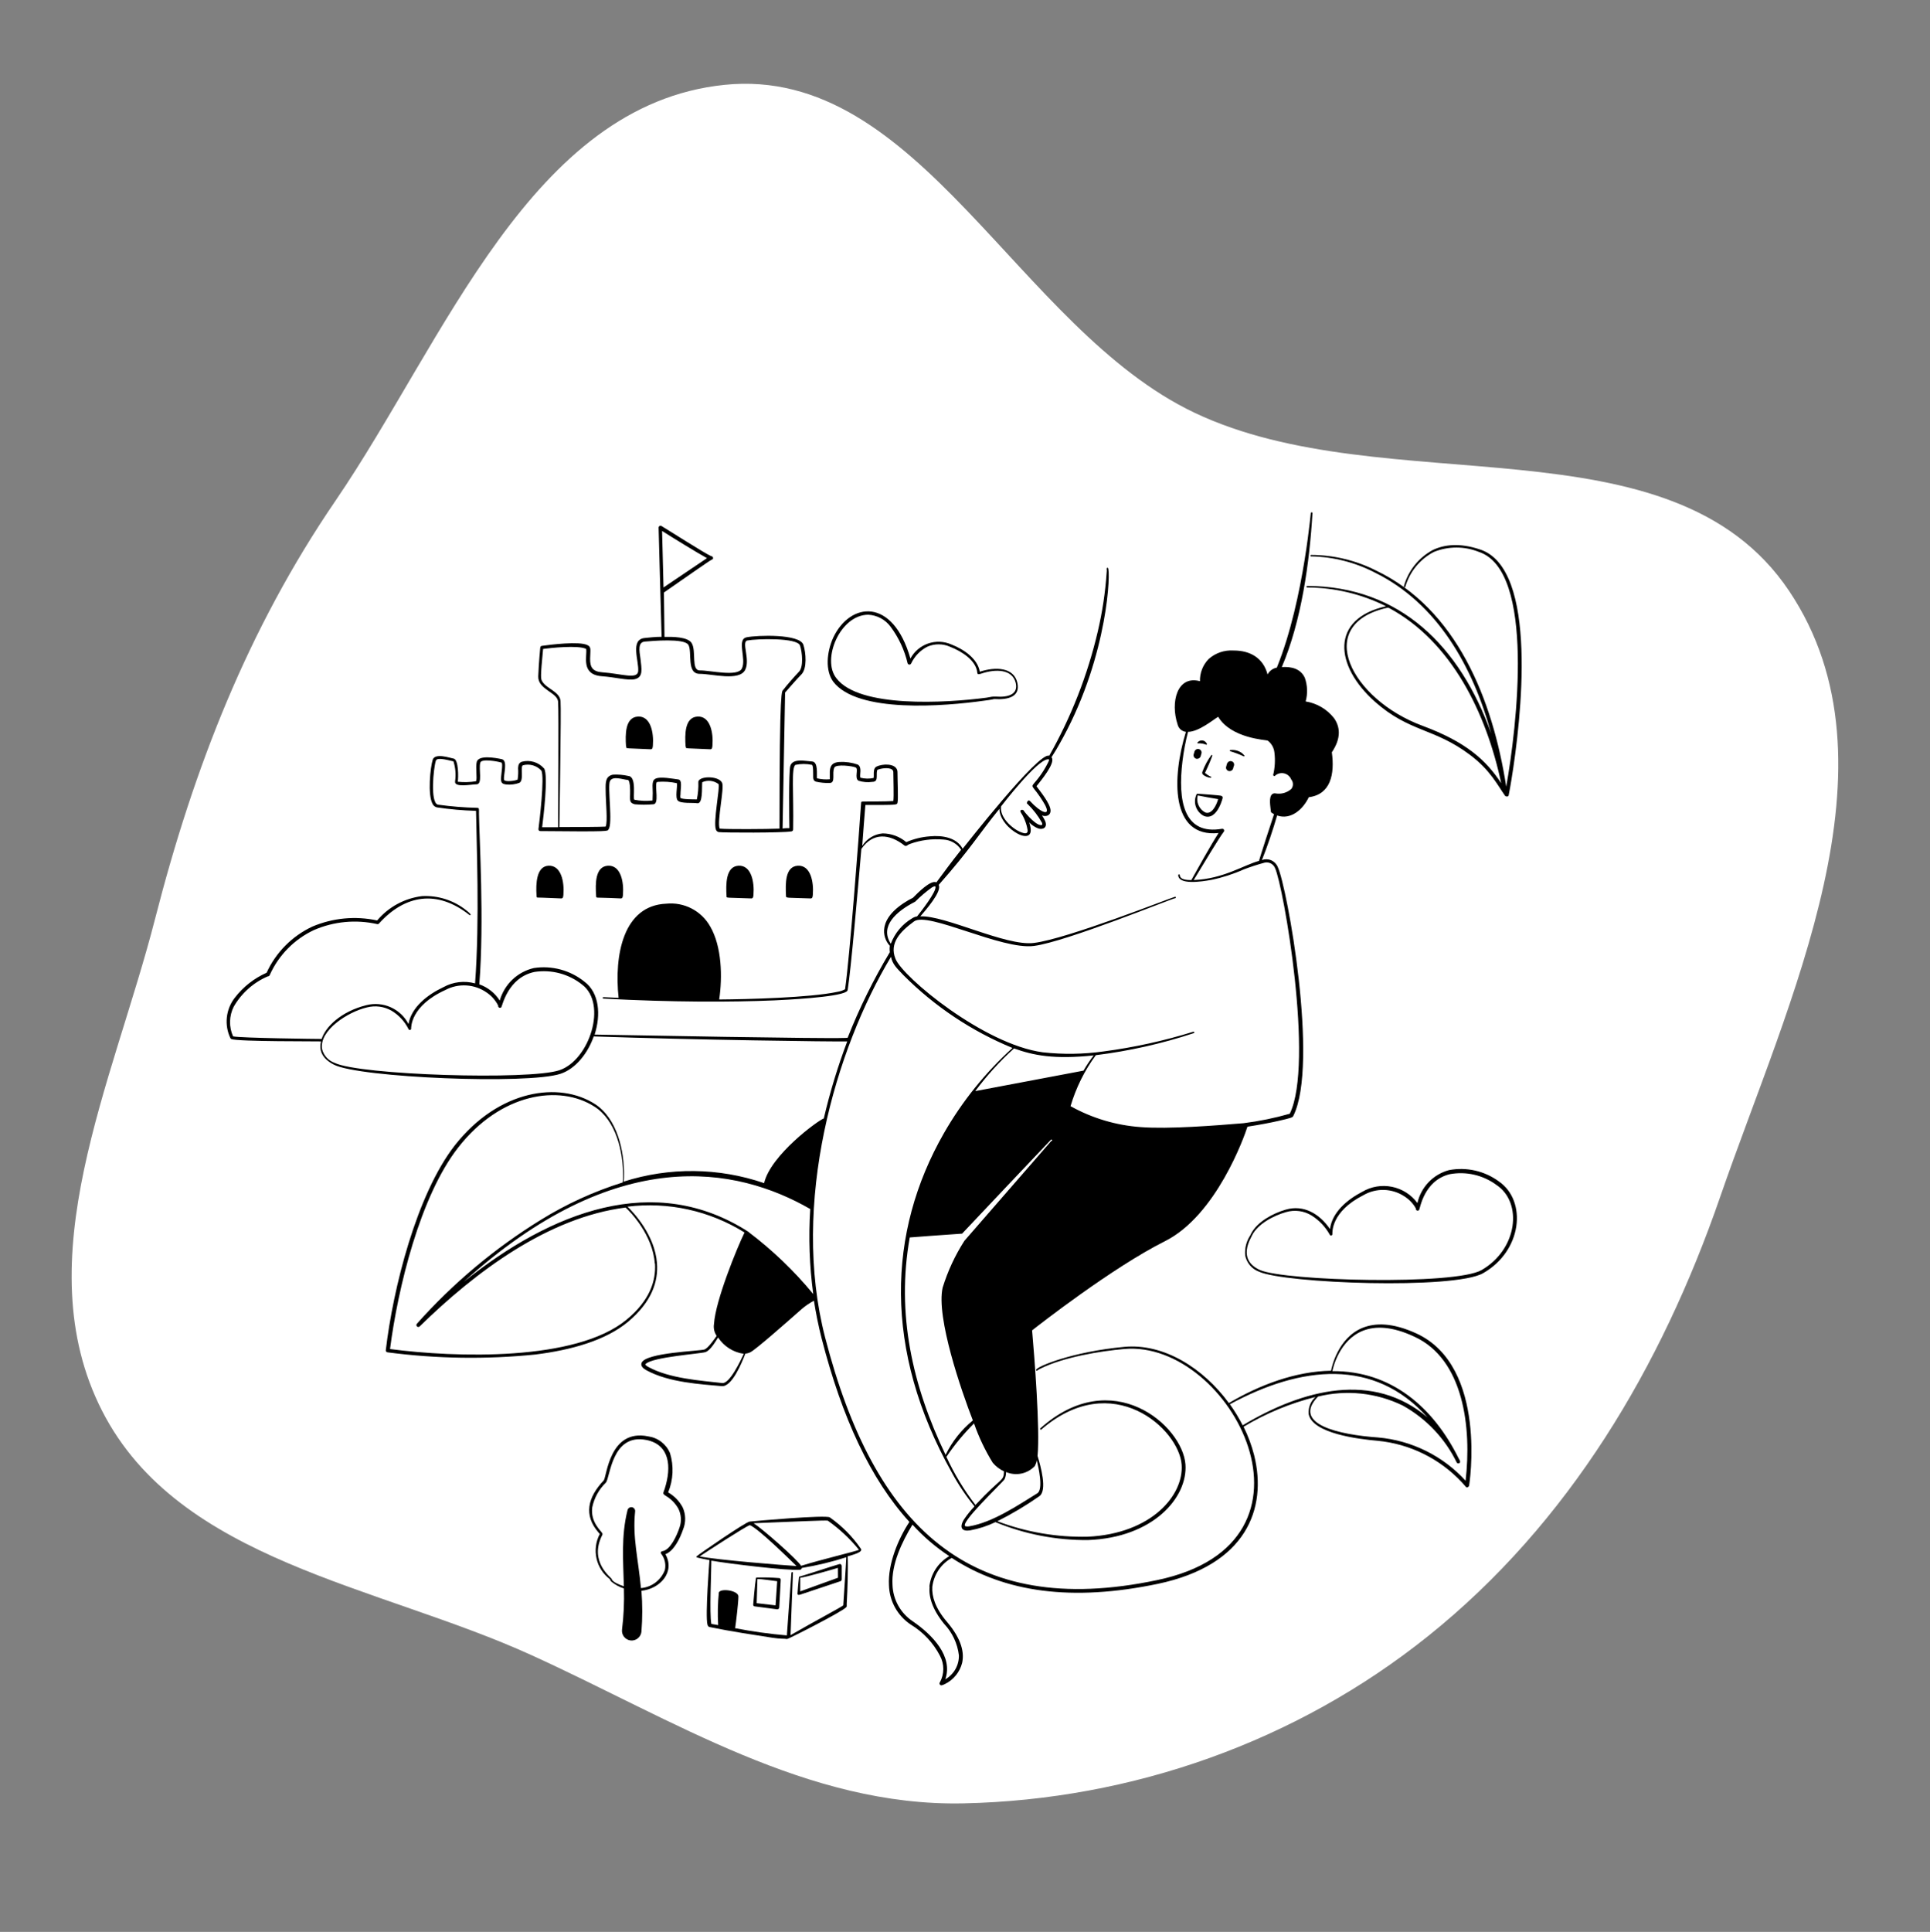 <?xml version="1.0" encoding="UTF-8"?> <svg xmlns="http://www.w3.org/2000/svg" width="6762" height="6767" viewBox="0 0 6762 6767" fill="none"><rect x="0" y="0" width="6762" height="6767" fill="#808080" stroke="none"/><path fill-rule="evenodd" clip-rule="evenodd" d="M6026.78 4192.78C5820.7 4789.3 5496.35 5336.02 5003.83 5730.65C4542.43 6100.35 3966.94 6304.21 3375.82 6316.87C2829.34 6328.57 2360.1 6024.46 1862.66 5797.9C1324.39 5552.75 627.154 5468.98 357.889 4942.38C88.083 4414.72 396.319 3792.03 543.462 3217.96C678.67 2690.45 867.799 2204.38 1174.94 1754.7C1559.57 1191.56 1859.97 366.867 2538.38 297.193C3220.69 227.119 3565.27 1151.15 4184.77 1445.59C4856.08 1764.65 5854.56 1452.69 6268.49 2070.03C6675.06 2676.38 6265.16 3502.78 6026.78 4192.78Z" fill="white"></path><path fill-rule="evenodd" clip-rule="evenodd" d="M4594.84 1948.87C4672.31 1950.57 4748.36 1970.01 4817.14 2005.7C5035.39 2113.15 5160.28 2334.03 5224.75 2569.7C5115.62 2264.3 4905.49 2053.46 4580.03 2052.5C4576.45 2052.5 4576.45 2057.75 4580.03 2057.75C4675.97 2058.19 4770.51 2080.74 4856.31 2123.66C4660.26 2167.12 4675.55 2331.88 4817.14 2457.95C4938.21 2565.17 5024.65 2549.65 5149.77 2643.73C5223.08 2698.65 5247.43 2751.9 5273.94 2788.43C5273.94 2788.43 5283.97 2793.68 5285.88 2785.33C5287.79 2776.97 5293.76 2742.34 5295.43 2731.84C5330.05 2519.32 5390.94 1990.42 5184.87 1924.51C5113.24 1900.63 5059.75 1907.8 5020.35 1926.42C4995.63 1939.66 4973.86 1957.79 4956.37 1979.71C4938.88 2001.63 4926.04 2026.89 4918.63 2053.93C4918.63 2057.28 4923.16 2058.71 4923.88 2055.13C4931.37 2029.11 4944.08 2004.89 4961.24 1983.95C4978.4 1963.02 4999.65 1945.8 5023.69 1933.35C5074.38 1912.8 5131.08 1912.8 5181.77 1933.35C5380.19 1999.49 5314.05 2549.41 5277.28 2755.72C5229.52 2447.93 5102.73 2132.73 4820.73 1998.3C4750.3 1962.73 4672.54 1944.08 4593.64 1943.85C4593.26 1943.87 4592.88 1943.97 4592.53 1944.15C4592.19 1944.33 4591.89 1944.58 4591.66 1944.89C4591.42 1945.2 4591.26 1945.56 4591.18 1945.94C4591.1 1946.32 4591.1 1946.71 4591.19 1947.09C4591.28 1947.46 4591.46 1947.82 4591.7 1948.12C4591.94 1948.42 4592.25 1948.67 4592.59 1948.84C4592.94 1949.01 4593.33 1949.1 4593.71 1949.11C4594.1 1949.11 4594.48 1949.03 4594.84 1948.87ZM4984.29 2542.48C4733.81 2450.07 4599.37 2188.85 4858.45 2129.39C4860.97 2128.8 4863.58 2128.8 4866.1 2129.39C5086.01 2247.35 5207.56 2498.07 5259.61 2743.3C5206.36 2662.35 5136.64 2599.07 4984.29 2542.48ZM2340.97 5227.6C2359.01 5183.72 2361.29 5134.95 2347.41 5089.58C2340.8 5074.09 2330.28 5060.58 2316.89 5050.37C2303.5 5040.16 2287.69 5033.6 2271 5031.32C2135.14 5003.38 2126.06 5171.72 2115.32 5185.57C2059.44 5244.55 2043.68 5306.87 2097.17 5368.24C2098.7 5369.82 2100.14 5371.5 2101.47 5373.25C2087.49 5399.66 2083.44 5430.2 2090.06 5459.33C2096.67 5488.47 2113.51 5514.27 2137.52 5532.05C2137.52 5534.91 2139.91 5538.25 2142.06 5540.16C2155.03 5550.88 2169.95 5558.99 2186 5564.04C2187.47 5612.38 2185.23 5660.75 2179.31 5708.74C2178.85 5713.21 2179.27 5717.73 2180.56 5722.04C2181.85 5726.34 2183.97 5730.35 2186.81 5733.83C2189.65 5737.32 2193.15 5740.2 2197.11 5742.33C2201.06 5744.46 2205.4 5745.79 2209.87 5746.23C2218.93 5747.1 2227.95 5744.35 2234.98 5738.57C2242 5732.8 2246.46 5724.48 2247.36 5715.43C2251.16 5667.75 2251.16 5619.84 2247.36 5572.16C2312.07 5565.71 2366.75 5506.97 2331.41 5444.17C2361.98 5432.23 2382.75 5388.06 2393.5 5356.78C2398.45 5344.52 2400.86 5331.38 2400.57 5318.16C2400.28 5304.94 2397.31 5291.92 2391.83 5279.89C2380.16 5258 2362.53 5239.87 2340.97 5227.6ZM2380.6 5351.29C2371.53 5378.27 2349.32 5428.65 2321.39 5433.43C2320.2 5433.37 2319.02 5433.68 2318.02 5434.32C2317.02 5434.96 2316.24 5435.9 2315.8 5437C2315.35 5438.1 2315.26 5439.32 2315.53 5440.47C2315.81 5441.63 2316.43 5442.67 2317.33 5443.46C2323.25 5451.35 2327.4 5460.43 2329.5 5470.07C2331.6 5479.71 2331.6 5489.69 2329.5 5499.33C2322.95 5516.75 2311.6 5531.95 2296.77 5543.19C2281.94 5554.43 2264.23 5561.25 2245.69 5562.85C2235.9 5457.78 2215.84 5385.19 2225.16 5295.17C2225.78 5291.63 2224.98 5287.98 2222.92 5285.02C2220.86 5282.07 2217.72 5280.05 2214.17 5279.41C2210.6 5278.86 2206.95 5279.72 2204.01 5281.82C2201.06 5283.91 2199.06 5287.08 2198.41 5290.64C2175.97 5381.61 2183.61 5465.19 2185.76 5556.4C2175.49 5553.3 2144.93 5541.6 2143.25 5530.85C2143.25 5526.55 2061.59 5471.63 2110.3 5376.36C2110.78 5375.52 2111.04 5374.58 2111.04 5373.61C2111.04 5372.65 2110.78 5371.7 2110.3 5370.87C2107.2 5363.46 2068.04 5332.18 2074.96 5280.13C2081.77 5247.08 2098.42 5216.86 2122.72 5193.45C2138.24 5175.78 2142.78 5018.66 2265.99 5044.21C2346.22 5060.93 2353.62 5137.1 2329.03 5214.46C2323.77 5231.18 2319.71 5231.18 2332.85 5239.77C2351.09 5250.45 2366.17 5265.78 2376.54 5284.19C2381.75 5294.51 2384.79 5305.78 2385.49 5317.32C2386.19 5328.86 2384.52 5340.41 2380.6 5351.29ZM2940.55 5478.8C2916.67 5485.48 2821.16 5517.24 2803.97 5521.78C2800.62 5521.78 2799.67 5522.97 2799.19 5525.36C2798.71 5527.75 2793.94 5579.8 2794.18 5582.19C2794.18 5588.64 2800.86 5586.49 2804.92 5585.29L2944.61 5538.73C2945.91 5538.29 2947.05 5537.46 2947.86 5536.34C2948.67 5535.23 2949.12 5533.9 2949.15 5532.52V5484.77C2949.15 5484.77 2947.71 5476.65 2940.55 5478.8ZM2936.01 5526.55L2803.73 5574.31V5526.55C2824.74 5524.4 2915.24 5498.14 2935.77 5491.93L2936.01 5526.55ZM3447.96 2454.37C3450.59 2454.37 3480.68 2449.84 3483.06 2448.64C3530.82 2451.75 3574.76 2441.48 3564.73 2393.01C3553.03 2336.65 3487.36 2334.98 3432.92 2352.89C3425.04 2306.8 3376.33 2274.09 3333.11 2257.38C3307.39 2246.11 3278.36 2244.93 3251.81 2254.09C3225.27 2263.25 3203.14 2282.07 3189.84 2306.8C3128.47 2091.9 2979.47 2107.9 2919.54 2233.02C2895.66 2286.03 2891.36 2349.55 2919.54 2387.99C3004.78 2499.26 3308.75 2473.95 3447.96 2454.37ZM3042.27 2153.27C3057.58 2154.08 3072.52 2158.26 3086.02 2165.53C3099.52 2172.8 3111.25 2182.96 3120.35 2195.29C3148.87 2233.56 3169.19 2277.29 3180.05 2323.76C3180.55 2325 3181.4 2326.06 3182.51 2326.81C3183.62 2327.56 3184.92 2327.96 3186.26 2327.96C3187.59 2327.96 3188.9 2327.56 3190.01 2326.81C3191.11 2326.06 3191.97 2325 3192.47 2323.76C3204.34 2298.75 3224.04 2278.3 3248.58 2265.49C3261.17 2259.88 3274.79 2256.98 3288.58 2256.98C3302.36 2256.98 3315.99 2259.88 3328.57 2265.49C3369.64 2281.49 3420.03 2313.25 3424.09 2356.47C3424.09 2363.87 3431.73 2361.49 3439.37 2359.1C3487.12 2343.34 3546.58 2342.62 3558.76 2392.29C3568.07 2433.36 3530.82 2443.15 3489.03 2440.05C3470.89 2440.05 3480.68 2440.05 3456.08 2443.87C3312.81 2462.73 3010.04 2480.4 2930.76 2376.05C2877.75 2310.86 2942.94 2153.27 3042.27 2153.27ZM2729.94 5527.75C2703.73 5525.65 2677.43 5525.01 2651.14 5525.84C2649.23 5525.84 2648.52 5527.75 2648.52 5528.46C2644.94 5547.57 2638.97 5620.16 2638.97 5620.63C2638.9 5621.39 2638.99 5622.15 2639.21 5622.87C2639.44 5623.59 2639.81 5624.25 2640.3 5624.83C2640.79 5625.41 2641.39 5625.88 2642.06 5626.23C2642.73 5626.57 2643.47 5626.78 2644.22 5626.84L2722.78 5637.11C2723.68 5637.21 2724.59 5637.12 2725.45 5636.86C2726.31 5636.6 2727.12 5636.17 2727.81 5635.59C2728.5 5635.01 2729.07 5634.29 2729.47 5633.49C2729.88 5632.68 2730.12 5631.8 2730.18 5630.9L2735.44 5533.96C2735.5 5532.41 2734.97 5530.9 2733.94 5529.74C2732.92 5528.58 2731.48 5527.87 2729.94 5527.75ZM2717.29 5623.26L2651.14 5615.62L2653.77 5530.85C2667.14 5530.85 2709.89 5537.06 2723.02 5538.73L2717.29 5623.26ZM1921.42 3032.47C1879.16 3034.85 1877.01 3095.74 1879.88 3137.29C1879.88 3139.44 1879.88 3143.74 1882.74 3143.98C1885.61 3144.22 1903.75 3143.98 1966.55 3147.08C1973 3147.08 1973.48 3139.92 1973.96 3133.95C1977.54 3089.77 1966.55 3030.08 1921.42 3032.47ZM2840.5 3147.08C2846.95 3147.08 2847.42 3139.92 2847.9 3133.95C2851.48 3089.77 2840.5 3030.08 2795.37 3032.47C2750.24 3034.85 2751.91 3095.74 2753.82 3137.29C2754.3 3147.08 2753.11 3143.74 2840.5 3147.08ZM2632.52 3147.08C2638.97 3147.08 2639.44 3139.92 2639.92 3133.95C2643.5 3089.77 2632.52 3030.08 2587.39 3032.47C2542.26 3034.85 2542.98 3098.37 2545.6 3139.68C2545.36 3146.13 2543.93 3143.74 2632.52 3147.08ZM2193.64 2616.51H2196.26C2194.35 2616.51 2194.35 2618.65 2194.83 2619.85C2195.31 2621.04 2192.44 2621.28 2280.08 2624.62C2286.52 2624.62 2287 2617.22 2287.48 2611.49C2291.06 2567.32 2280.08 2507.38 2234.95 2510.01C2189.82 2512.64 2190.53 2573.29 2193.4 2614.83C2193.4 2614.83 2193.64 2615.79 2193.64 2616.51ZM2182.65 3133.95C2186.23 3089.77 2175.25 3030.08 2130.12 3032.47C2084.99 3034.85 2085.71 3095.74 2088.57 3137.29C2088.57 3140.4 2088.57 3143.74 2092.39 3144.22C2096.21 3144.69 2116.27 3144.22 2175.25 3147.08C2181.7 3147.32 2182.18 3139.92 2182.65 3133.95Z" fill="black"></path><path fill-rule="evenodd" clip-rule="evenodd" d="M3016 5424.6C2986.63 5382.01 2949.92 5344.98 2907.6 5315.23C2894.7 5305.44 2641.35 5328.13 2626.55 5329.8C2611.74 5331.47 2446.27 5445.85 2441.49 5450.86C2441.1 5451.09 2440.77 5451.43 2440.54 5451.82C2440.31 5452.22 2440.19 5452.67 2440.19 5453.13C2440.19 5453.59 2440.31 5454.04 2440.54 5454.44C2440.77 5454.84 2441.1 5455.17 2441.49 5455.4C2452 5458.03 2467.28 5461.61 2485.67 5464.71C2485.67 5466.62 2470.38 5659.56 2478.74 5690.84C2480.41 5696.81 2483.76 5698.96 2486.14 5699.2C2519.34 5705.17 2531.75 5710.18 2706.06 5736.69C2735.43 5741.22 2745.94 5739.31 2757.88 5741.22C2762.42 5741.22 2955.59 5643.32 2965.62 5628.99C2967.77 5626.13 2965.62 5628.99 2967.29 5603.21C2968.96 5577.42 2972.07 5489.55 2969.92 5451.58C2986.39 5446.56 3025.79 5437.01 3016 5424.6ZM2449.85 5452.77C2473.73 5436.77 2612.22 5346.51 2627.27 5342.22C2658.07 5354.87 2766 5461.61 2790.83 5485.49C2754.78 5483.58 2509.78 5464 2449.85 5451.58V5452.77ZM2954.64 5623.26C2941.74 5632.82 2859.12 5676.03 2769.82 5727.61C2769.82 5719.25 2778.18 5512.71 2778.18 5509.13C2778.18 5505.54 2773.64 5506.02 2772.92 5509.13C2772.21 5512.23 2757.88 5719.25 2756.92 5728.57C2696.11 5723.32 2635.61 5714.87 2575.69 5703.26C2579.03 5681.05 2587.15 5612.76 2587.15 5591.98C2587.15 5571.21 2525.78 5562.37 2518.62 5577.89C2514.74 5615.97 2513.94 5654.3 2516.23 5692.51L2492.35 5688.21C2485.19 5652.87 2492.35 5502.92 2492.35 5466.62C2556.59 5477.84 2759.79 5502.2 2801.34 5498.62C2803.25 5498.76 2805.15 5498.18 2806.66 5496.98C2808.16 5495.79 2809.16 5494.07 2809.46 5492.17C2862.22 5483.59 2914.26 5471.05 2965.14 5454.68C2964.43 5478.56 2954.88 5615.62 2954.64 5622.07V5623.26ZM2807.55 5485.72C2795.13 5463.76 2672.63 5356.07 2640.4 5335.53C2805.16 5329.08 2886.11 5325.02 2900.19 5326.46C2941.19 5355.32 2977.99 5389.71 3009.56 5428.66C2998.1 5434.39 2879.42 5462.09 2807.55 5484.53V5485.72ZM5251.49 4138.27C5226.67 4120.05 5198.37 4107.12 5168.34 4100.3C5138.31 4093.48 5107.2 4092.92 5076.94 4098.63C5049.69 4105.9 5024.96 4120.49 5005.43 4140.82C4985.89 4161.15 4972.31 4186.45 4966.14 4213.97C4944.45 4184.61 4912.63 4164.35 4876.85 4157.12C4841.08 4149.88 4803.89 4156.18 4772.49 4174.81C4719.72 4202.27 4667.19 4246.44 4659.79 4305.18C4623.01 4251.46 4567.62 4218.74 4504.58 4237.13C4459.45 4250.26 4405.48 4279.39 4383.75 4320.46C4382.63 4322.25 4381.74 4324.18 4381.13 4326.2C4366.88 4347.22 4360.38 4372.54 4362.74 4397.83C4365.25 4410.51 4370.95 4422.34 4379.3 4432.2C4387.66 4442.07 4398.4 4449.63 4410.5 4454.18C4500.76 4495.97 5096.04 4517.46 5196.33 4459.67C5333.39 4381.59 5350.82 4206.8 5251.49 4138.27ZM4384.23 4324.52H4382.56C4382.56 4324.52 4383.75 4324.28 4384.23 4324.52ZM5191.08 4448.69C5097.71 4502.66 4501.95 4487.13 4414.56 4448.69C4332.65 4411.92 4383.04 4336.7 4386.38 4327.87C4405.96 4287.75 4461.6 4258.14 4505.77 4245.73C4520.7 4241.31 4536.39 4240.1 4551.81 4242.15C4567.24 4244.21 4582.06 4249.5 4595.31 4257.66C4621.89 4274.39 4643.82 4297.55 4659.07 4325C4659.51 4325.94 4660.24 4326.72 4661.15 4327.21C4662.07 4327.7 4663.12 4327.87 4664.15 4327.71C4665.17 4327.55 4666.12 4327.06 4666.84 4326.31C4667.56 4325.56 4668.02 4324.6 4668.14 4323.57C4668.14 4316.88 4662.89 4244.29 4776.79 4186.51C4798.67 4173.78 4823.66 4167.4 4848.97 4168.07C4874.27 4168.75 4898.89 4176.45 4920.06 4190.33C4936.92 4200.89 4950.87 4215.5 4960.65 4232.83C4960.33 4234.27 4960.52 4235.78 4961.17 4237.1C4961.83 4238.42 4962.92 4239.48 4964.26 4240.09C4965.6 4240.71 4967.11 4240.84 4968.54 4240.48C4969.97 4240.11 4971.23 4239.27 4972.11 4238.08C4975.46 4233.79 4988.35 4135.41 5079.33 4112.96C5107.76 4107.7 5136.97 4108.33 5165.15 4114.82C5193.32 4121.31 5219.87 4133.52 5243.13 4150.69C5335.06 4211.82 5318.11 4375.15 5191.08 4448.69ZM2402.33 2616.51H2404.96C2403.05 2616.51 2403.05 2618.66 2403.53 2619.85C2404 2621.05 2401.14 2621.29 2488.77 2624.63C2495.22 2624.63 2495.7 2617.23 2496.17 2611.49C2499.76 2567.32 2488.77 2507.39 2443.64 2510.01C2398.51 2512.64 2399.23 2573.29 2402.09 2614.84C2402.09 2614.84 2402.33 2615.79 2402.33 2616.51Z" fill="black"></path><path fill-rule="evenodd" clip-rule="evenodd" d="M4669.1 4320.7C4669.22 4320.92 4669.29 4321.17 4669.29 4321.42C4669.29 4321.67 4669.22 4321.92 4669.1 4322.14C4669.1 4322.14 4669.58 4322.85 4669.1 4320.7Z" fill="black"></path><path fill-rule="evenodd" clip-rule="evenodd" d="M4518.91 3901.16C4465.79 3916.37 4411.59 3927.46 4356.77 3934.35C4259.11 3942.47 4094.11 3955.61 3996.45 3947.97C3910.17 3941.81 3826.29 3916.79 3750.74 3874.66C3769.74 3810.46 3799.71 3750.03 3839.33 3696.05C3955.94 3681.56 4070.86 3655.73 4182.46 3618.92C4183.12 3618.7 4183.67 3618.22 4183.99 3617.6C4184.3 3616.97 4184.35 3616.24 4184.13 3615.58C4183.91 3614.91 4183.43 3614.36 4182.81 3614.05C4182.18 3613.74 4181.45 3613.69 4180.79 3613.91C4078.2 3645.82 3973.07 3668.9 3866.55 3682.92C3795.96 3692.86 3724.4 3693.9 3653.56 3686.02C3447.25 3658.32 3163.57 3423.36 3137.55 3358.65C3115.1 3303.49 3154.02 3263.14 3202.5 3227.56C3250.97 3191.98 3509.09 3328.08 3622.28 3313.52C3735.46 3298.95 4108.2 3146.37 4117.03 3146.37C4117.38 3146.37 4117.72 3146.3 4118.04 3146.17C4118.36 3146.04 4118.65 3145.85 4118.89 3145.6C4119.13 3145.36 4119.33 3145.07 4119.46 3144.75C4119.59 3144.43 4119.66 3144.09 4119.66 3143.74C4119.66 3143.4 4119.59 3143.06 4119.46 3142.74C4119.33 3142.42 4119.13 3142.13 4118.89 3141.89C4118.65 3141.64 4118.36 3141.45 4118.04 3141.32C4117.72 3141.19 4117.38 3141.12 4117.03 3141.12C4103.66 3143.98 3739.04 3288.92 3622.04 3303.01C3524.14 3315.19 3311.62 3205.59 3224.46 3209.89C3241.18 3190.31 3301.83 3122.02 3288.7 3099.81C3399.25 2975.16 3429.58 2921.44 3501.69 2833.09C3500.26 2903.29 3640.66 2980.66 3605.8 2880.84C3614.74 2889.95 3625.47 2897.1 3637.32 2901.86C3654.99 2907.83 3671.7 2897.8 3661.2 2874.64C3658.21 2868.3 3654.7 2862.23 3650.69 2856.49C3665.5 2861.74 3680.54 2856.49 3680.78 2840.01C3680.78 2814.94 3642.57 2769.81 3631.35 2754.05C3646.39 2734.95 3697.73 2673.82 3685.08 2654.24C3682.21 2649.94 3682.69 2660.45 3724.95 2582.6C3882.79 2291.53 3892.1 1996.63 3881.59 1989.23C3881.11 1988.93 3880.55 1988.78 3879.98 1988.8C3879.41 1988.82 3878.86 1989.01 3878.4 1989.34C3877.94 1989.67 3877.59 1990.14 3877.39 1990.67C3877.2 1991.2 3877.16 1991.78 3877.3 1992.33C3877.95 1996.69 3877.95 2001.11 3877.3 2005.47C3872.54 2075.29 3862.08 2144.61 3846.02 2212.73C3810.34 2364.95 3753.09 2511.29 3676 2647.31C3639.95 2630.84 3375.14 2970.63 3372.75 2973.01C3352.21 2933.62 3301.11 2925.26 3257.89 2929.56C3229.41 2931.63 3201.48 2938.49 3175.27 2949.85C3152.13 2930.35 3122.91 2919.54 3092.65 2919.29C3078.14 2920.51 3064.11 2925.1 3051.68 2932.68C3039.25 2940.27 3028.75 2950.64 3021.02 2962.99C3021.02 2957.02 3031.77 2822.58 3032 2819.72C3143.04 2819.72 3142.32 2819.72 3144.47 2812.08C3147.81 2801.57 3144.47 2731.84 3144.47 2704.62C3144.47 2677.4 3105.31 2673.82 3078.57 2682.18C3069.02 2685.28 3064.24 2688.62 3062.33 2698.18C3060.42 2707.73 3062.33 2717.76 3060.9 2725.16C3045.58 2728.37 3029.74 2728.05 3014.57 2724.2C3010.75 2713.94 3021.74 2687.67 3005.26 2678.12C2984.48 2670.96 2962.5 2667.87 2940.55 2669.04C2916.67 2670.95 2909.27 2680.74 2907.36 2701.28V2729.69C2892.31 2730.95 2877.16 2729.82 2862.47 2726.35C2860.8 2714.41 2867.72 2668.57 2845.28 2667.37C2822.83 2666.18 2776.75 2654.72 2768.87 2683.37C2762.9 2704.86 2765.28 2878.22 2765.76 2900.9C2758.36 2900.9 2749.05 2900.9 2741.88 2902.33L2750.72 2425.96C2763.37 2410.92 2795.13 2375.34 2807.79 2362.45C2828.32 2341.91 2823.79 2286.75 2814.95 2258.82C2802.53 2219.65 2652.34 2224.91 2616.04 2232.31C2579.75 2239.71 2616.04 2307.53 2599.33 2341.67C2584.29 2372 2488.53 2347.88 2452 2348.36C2420.72 2348.36 2440.3 2281.02 2423.59 2252.85C2409.97 2230.16 2354.82 2230.4 2328.07 2230.88C2328.07 2215.6 2326.64 2098.83 2326.16 2075.43C2406.63 2019.79 2480.18 1967.74 2493.31 1960.58C2501.91 1958.9 2498.32 1947.68 2491.88 1948.16C2472.54 1940.52 2335 1852.65 2317.8 1842.62C2316.77 1841.96 2315.57 1841.6 2314.35 1841.57C2313.12 1841.55 2311.91 1841.86 2310.85 1842.48C2309.79 1843.09 2308.92 1843.99 2308.34 1845.07C2307.75 1846.14 2307.48 1847.36 2307.54 1848.59C2307.54 1848.59 2317.33 2215.83 2318.04 2230.64C2294.16 2230.64 2276.02 2233.27 2259.78 2234.7C2205.82 2239 2239.72 2316.6 2235.9 2351.94C2232.56 2380.59 2175.97 2359.58 2110.78 2355.04C2076.87 2352.66 2067.08 2337.85 2067.56 2307.29C2068.04 2276.72 2072.81 2265.98 2057.77 2259.53C2029.12 2245.68 1929.78 2257.86 1898.02 2262.4C1896.71 2262.65 1895.51 2263.32 1894.6 2264.31C1893.7 2265.3 1893.14 2266.55 1893.01 2267.89C1893.01 2265.5 1887.52 2323.53 1885.85 2369.13C1884.17 2414.74 1952.47 2425.25 1955.33 2457.24C1958.2 2489.24 1955.33 2866.04 1955.33 2897.8H1899.46C1903.28 2867.95 1921.66 2717.52 1906.62 2692.21C1897.09 2681.25 1884.66 2673.21 1870.77 2668.99C1856.88 2664.76 1842.08 2664.53 1828.06 2668.33C1818.27 2672.15 1815.88 2678.83 1815.17 2690.53C1816.22 2704 1815.66 2717.55 1813.49 2730.89C1802.75 2735.66 1767.89 2739.96 1765.74 2730.89C1763.59 2713.94 1780.3 2664.03 1758.1 2659.25C1735.89 2654.48 1677.63 2643.97 1670.46 2668.33C1665.21 2686.71 1673.09 2727.55 1667.6 2736.62C1646.52 2740.03 1625.07 2740.59 1603.84 2738.29C1606.23 2724.68 1607.19 2659.49 1589.04 2657.1C1578.29 2655.67 1524.09 2635.85 1515.97 2661.4C1507.85 2686.95 1497.35 2784.61 1515.97 2816.61C1517.42 2819.42 1519.44 2821.9 1521.91 2823.87C1524.38 2825.85 1527.24 2827.28 1530.3 2828.07C1575.86 2834.91 1621.79 2838.97 1667.84 2840.25C1669.27 2947.94 1681.21 3220.63 1664.49 3444.61C1627.26 3434.4 1587.51 3439.11 1553.7 3457.74C1498.54 3483.77 1441.71 3527.23 1431.2 3586.93C1417.62 3560.82 1395.58 3540.09 1368.69 3528.12C1341.8 3516.15 1311.65 3513.65 1283.16 3521.02C1194.09 3543.23 1139.89 3597.67 1126.99 3639.22C1109.32 3639.22 843.081 3636.11 816.576 3630.15C809.223 3613.79 805.602 3596.01 805.973 3578.09C806.345 3560.16 810.701 3542.55 818.725 3526.51C845.907 3479 887.814 3441.61 938.117 3420.02C939.635 3420.09 941.136 3419.66 942.387 3418.8C943.639 3417.94 944.572 3416.69 945.041 3415.24C976.15 3345.98 1031.04 3290.15 1099.77 3257.88C1169.46 3227.57 1246.98 3220.22 1321.12 3236.87C1322.24 3237.26 1323.45 3237.31 1324.6 3237.02C1325.75 3236.72 1326.78 3236.09 1327.57 3235.2C1418.79 3133.72 1531.73 3115.81 1644.2 3204.63C1648.26 3207.98 1650.41 3204.63 1646.82 3200.1C1642.84 3196.18 1638.61 3192.51 1634.17 3189.11C1590.24 3153.76 1534.79 3135.9 1478.48 3138.97C1417.23 3146.54 1361.1 3176.99 1321.36 3224.21C1245.27 3207.74 1165.94 3215.25 1094.28 3245.7C1023.37 3278.85 966.57 3336.16 934.057 3407.36C890.131 3426.77 851.786 3456.9 822.546 3494.99C807.095 3514.85 797.481 3538.61 794.782 3563.62C792.082 3588.63 796.405 3613.9 807.264 3636.59L810.129 3639.46C831.62 3649.01 1121.74 3647.1 1124.85 3647.82C1116.97 3677.66 1127.23 3707.51 1169.74 3729.24C1258.56 3775.09 1850.27 3799.2 1963.93 3761.24C2016.7 3743.81 2059.44 3689.6 2080.22 3630.38C2437.2 3642.56 2915.96 3649.01 2968.49 3647.82C2935.18 3735.84 2907.74 3825.98 2886.35 3917.64C2866.53 3924.33 2700.1 4045.63 2677.17 4144.24C2517.96 4089.61 2345.38 4087.77 2185.04 4138.99C2185.8 4133.85 2186.2 4128.67 2186.24 4123.47C2188.62 4032.26 2162.36 3918.12 2085.23 3867.73C1960.11 3786.79 1748.31 3815.92 1594.29 4011C1458.9 4184.12 1377 4514.12 1351.69 4729.5C1351.48 4731.24 1351.97 4732.99 1353.04 4734.37C1354.11 4735.76 1355.69 4736.67 1357.42 4736.9C1529.5 4759.5 1703.62 4762.07 1876.29 4744.55C2002.37 4728.79 2122.96 4694.88 2200.8 4629.69C2283.9 4559.97 2306.82 4488.33 2301.81 4424.58C2294.4 4326.91 2221.1 4248.35 2198.65 4226.63C2341.64 4209 2486.36 4240.94 2608.64 4317.12C2582.85 4369.42 2506.68 4555.91 2501.67 4637.09C2499.15 4651.86 2502.49 4667.02 2510.98 4679.36C2503.58 4690.1 2479.94 4723.77 2467.76 4727.11C2450.09 4732.61 2263.12 4737.86 2248.08 4773.44C2243.3 4784.9 2254.05 4793.73 2264.79 4799.7C2343.59 4842.92 2455.82 4848.65 2528.89 4855.34C2564.23 4858.44 2598.61 4775.11 2611.51 4741.44C2617.93 4740.95 2624.18 4739.16 2629.89 4736.19C2650.19 4725.2 2749.29 4638.05 2808.98 4585.28C2822.12 4574.03 2836.45 4564.26 2851.72 4556.15C2858.65 4599.84 2867.48 4644.02 2878.71 4688.19C2950.34 4966.61 3050.39 5182 3186.26 5331C3146.38 5391.17 3110.56 5479.04 3114.62 5552.35C3115.3 5579.84 3122.6 5606.76 3135.9 5630.83C3149.21 5654.9 3168.12 5675.4 3191.03 5690.6C3234.48 5716.89 3269.84 5754.65 3293.23 5799.73C3300.97 5813.94 3305.02 5829.87 3305.02 5846.05C3305.02 5862.23 3300.97 5878.16 3293.23 5892.37C3292.26 5893.52 3291.71 5894.95 3291.65 5896.45C3291.6 5897.95 3292.05 5899.42 3292.93 5900.63C3293.81 5901.84 3295.07 5902.72 3296.51 5903.13C3297.95 5903.54 3299.49 5903.45 3300.87 5902.88C3304.33 5901.83 3307.69 5900.47 3310.9 5898.82C3325.59 5891.59 3338.55 5881.28 3348.89 5868.59C3359.23 5855.89 3366.72 5841.12 3370.84 5825.28C3378.72 5790.65 3370.84 5743.14 3317.59 5680.81C3276.76 5633.06 3264.34 5591.51 3266.49 5558.32C3269.08 5537.28 3276.6 5517.15 3288.42 5499.56C3300.24 5481.97 3316.04 5467.42 3334.54 5457.07C3520.08 5578.61 3757.19 5610.61 4057.1 5547.81C4365.85 5482.62 4440.82 5285.15 4394.02 5097.23C4385.24 5062.82 4372.84 5029.44 4357.01 4997.65C4435.39 4950.66 4520.27 4915.49 4608.93 4893.31C4600.5 4900.76 4593.95 4910.09 4589.8 4920.54C4585.65 4931 4584.03 4942.28 4585.05 4953.48C4598.66 5021.06 4758.64 5040.87 4827.17 5046.84C4939.61 5057.73 5044.21 5109.27 5121.35 5191.79C5137.35 5208.74 5135.68 5210.17 5140.46 5210.17C5140.46 5210.17 5146.9 5208.02 5147.14 5203.72C5147.14 5206.11 5214.96 4786.09 4961.85 4670.52C4878.51 4632.56 4818.58 4633.27 4773.69 4651.18C4686.53 4687 4665.28 4791.35 4663.61 4801.38C4539.2 4803.52 4414.08 4850.56 4305.43 4914.56C4215.41 4791.82 4076.92 4704.91 3939.14 4717.8C3755.99 4734.75 3629.92 4787.53 3629.92 4798.75C3629.89 4799.36 3630.08 4799.95 3630.45 4800.44C3630.82 4800.93 3631.34 4801.27 3631.93 4801.41C3632.52 4801.55 3633.15 4801.48 3633.69 4801.21C3634.24 4800.95 3634.68 4800.5 3634.93 4799.94C3638.88 4797.31 3643.03 4795 3647.35 4793.02C3726.86 4754.1 3851.98 4732.84 3939.62 4725.2C4311.16 4692.97 4686.29 5403.35 4053.52 5534.92C3396.63 5672.93 3062.33 5346.04 2891.12 4685.57C2769.34 4214.92 2927.42 3674.32 3121.79 3351.49C3127.28 3377.99 3140.89 3389.93 3165.24 3415.72C3274.4 3525.25 3404.28 3611.95 3547.3 3670.74C3452.09 3757.13 3371.03 3857.93 3307.08 3969.46C3108.65 4316.17 3095.28 4729.74 3334.3 5157.16C3357.03 5199.46 3383.82 5239.44 3414.3 5276.55C3400.75 5290.67 3388.45 5305.93 3377.52 5322.16C3359.38 5351.53 3370.84 5365.14 3398.77 5360.61C3429.54 5354.98 3459.41 5345.26 3487.6 5331.71C3590.48 5374.15 3700.83 5395.51 3812.11 5394.51C4039.91 5386.15 4161.92 5245.51 4153.33 5129.22C4143.06 4993.36 3896.64 4777.97 3644.96 5003.15C3644.42 5003.62 3644.09 5004.29 3644.05 5005.01C3644 5005.72 3644.25 5006.43 3644.72 5006.97C3645.2 5007.51 3645.87 5007.83 3646.58 5007.88C3647.3 5007.92 3648 5007.68 3648.54 5007.21C3897.59 4792.3 4130.88 5005.53 4139.96 5130.18C4148.08 5236.92 4034.65 5372.07 3811.63 5382.81C3703.35 5385.32 3595.6 5366.92 3494.29 5328.61C3545.14 5303.17 3594.07 5274.04 3640.66 5241.45C3670.75 5221.87 3645.68 5134.24 3635.17 5099.85C3644.24 5007.21 3624.19 4751.95 3616.07 4660.02C3637.8 4642.82 3897.35 4439.86 4081.45 4347.69C4261.26 4257.67 4359.4 3981.87 4370.62 3946.53C4415.51 3939.61 4453.48 3932.21 4480.46 3926C4522.25 3916.45 4529.89 3914.06 4531.32 3908.8C4622.06 3727.09 4509.11 3104.11 4476.64 3036.53C4472.29 3026.15 4464.09 3017.87 4453.76 3013.41C4443.43 3008.96 4431.77 3008.69 4421.24 3012.65C4440.11 2966.33 4460.88 2903.77 4474.49 2856.49C4522.25 2872.96 4564.75 2835.95 4585.53 2792.49C4662.17 2782.7 4676.74 2712.03 4666.23 2635.14C4700.62 2584.28 4694.41 2544.64 4674.11 2515.75C4649.5 2484.33 4613.94 2463.36 4574.54 2457C4581.97 2429.81 4580.98 2401 4571.68 2374.39C4557.11 2342.63 4525.83 2334.51 4490.97 2336.66C4559.74 2174.76 4588.15 1971.32 4598.42 1796.53C4598.24 1795.94 4597.88 1795.42 4597.39 1795.05C4596.89 1794.68 4596.29 1794.48 4595.67 1794.48C4595.06 1794.48 4594.46 1794.68 4593.96 1795.05C4593.47 1795.42 4593.1 1795.94 4592.93 1796.53C4595.32 1754.51 4571.68 2096.68 4473.54 2338.57C4466.67 2339.83 4460.18 2342.63 4454.55 2346.77C4448.92 2350.91 4444.31 2356.27 4441.06 2362.45C4426.02 2305.38 4380.89 2278.4 4321.67 2278.63C4305.89 2277.59 4290.06 2279.69 4275.1 2284.81C4260.14 2289.94 4246.34 2297.98 4234.51 2308.48C4224.54 2318.74 4216.71 2330.89 4211.5 2344.22C4206.3 2357.55 4203.81 2371.78 4204.19 2386.09C4123.72 2364.36 4100.08 2460.35 4125.87 2537.71C4127.49 2544.48 4131.16 2550.59 4136.37 2555.2C4141.58 2559.82 4148.08 2562.71 4155 2563.5C4105.81 2722.77 4100.08 2935.53 4269.38 2917.86C4240.96 2962.03 4191.53 3051.1 4173.86 3082.85C4157.39 3082.85 4133.51 3081.18 4133.51 3064.71C4133.33 3064.12 4132.97 3063.6 4132.48 3063.23C4131.98 3062.86 4131.38 3062.66 4130.76 3062.66C4130.15 3062.66 4129.55 3062.86 4129.05 3063.23C4128.56 3063.6 4128.19 3064.12 4128.02 3064.71C4128.02 3100.52 4208.49 3088.59 4243.83 3082.14C4283.01 3074.03 4321.2 3061.7 4357.73 3045.37C4381.9 3036.15 4406.53 3028.18 4431.51 3021.49C4438.71 3020.03 4446.19 3021.12 4452.67 3024.56C4459.16 3028 4464.25 3033.58 4467.09 3040.35C4496.22 3101.24 4605.11 3723.99 4518.91 3901.16ZM4182.22 3082.62C4216.84 3025.55 4275.11 2928.6 4287.76 2913.32C4288.52 2912.31 4288.97 2911.09 4289.04 2909.83C4289.12 2908.56 4288.82 2907.3 4288.18 2906.21C4287.55 2905.11 4286.6 2904.23 4285.46 2903.67C4284.33 2903.11 4283.05 2902.89 4281.79 2903.05C4146.4 2926.93 4126.35 2803 4142.82 2667.13C4147.02 2632.19 4153.56 2597.57 4162.4 2563.5C4199.65 2563.5 4250.51 2521.24 4267.94 2510.73C4313.79 2587.14 4437.48 2591.68 4441.3 2594.07C4448.08 2599.1 4453.71 2605.51 4457.82 2612.88C4461.94 2620.24 4464.45 2628.4 4465.18 2636.81C4468.34 2662.9 4466.81 2689.34 4460.64 2714.89C4460.64 2714.89 4462.79 2720.38 4466.61 2717.76C4470.81 2713.8 4475.92 2710.93 4481.48 2709.38C4487.04 2707.84 4492.89 2707.67 4498.53 2708.89C4504.17 2710.11 4509.43 2712.69 4513.85 2716.4C4518.28 2720.1 4521.73 2724.83 4523.92 2730.17C4527.82 2734.92 4529.95 2740.87 4529.95 2747.01C4529.95 2753.15 4527.82 2759.1 4523.92 2763.84C4516.65 2770.21 4508.07 2774.9 4498.78 2777.58C4489.5 2780.26 4479.74 2780.87 4470.19 2779.36C4468.23 2778.81 4466.18 2778.67 4464.17 2778.96C4462.15 2779.25 4460.22 2779.95 4458.49 2781.03C4443.69 2790.35 4451.33 2825.69 4452.76 2843.12C4452.86 2843.92 4453.15 2844.68 4453.61 2845.35C4454.06 2846.01 4454.68 2846.56 4455.39 2846.94L4463.75 2851.95C4458.02 2867.95 4414.08 3003.58 4410.98 3015.52C4357.25 3030.32 4285.14 3078.8 4182.94 3082.62H4182.22ZM3315.44 5103.67C3343.89 5061.34 3376.44 5021.9 3412.62 4985.95C3429.38 5034.04 3451.32 5080.15 3478.05 5123.49C3488.82 5136.45 3502.37 5146.81 3517.69 5153.82C3515.78 5191.07 3510.76 5171.73 3417.64 5271.54C3377.65 5219.55 3343.61 5163.24 3316.16 5103.67H3315.44ZM3625.86 5134.24C3629.11 5128.19 3631.37 5121.66 3632.54 5114.9C3638.27 5138.78 3656.42 5217.81 3633.98 5230.95C3567.36 5272.02 3478.05 5332.91 3395.19 5346.52C3391.48 5347.18 3387.68 5347.18 3383.97 5346.52C3354.12 5342.22 3511.24 5194.65 3519.6 5181.52C3523.22 5173.58 3525.02 5164.93 3524.85 5156.21C3542 5163.53 3560.99 5165.35 3579.21 5161.41C3597.43 5157.48 3613.98 5147.98 3626.57 5134.24H3625.86ZM3683.17 3996.68L3378.96 4346.26C3346.27 4397.16 3320.65 4452.26 3302.78 4510.06C3278.91 4614.17 3369.17 4874.44 3408.56 4975.45C3368.37 5008.25 3335.78 5049.4 3313.05 5096.03C3196.76 4854.15 3139.7 4601.99 3187.45 4334.55C3206.32 4333.12 3301.11 4325.72 3370.84 4321.18C3375.85 4315.21 3681.25 3993.1 3681.25 3993.1C3681.45 3992.64 3681.76 3992.24 3682.17 3991.95C3682.58 3991.67 3683.06 3991.5 3683.55 3991.48C3684.05 3991.45 3684.54 3991.57 3684.98 3991.82C3685.41 3992.06 3685.76 3992.43 3686 3992.87C3686.23 3993.3 3686.34 3993.8 3686.3 3994.3C3686.26 3994.79 3686.09 3995.27 3685.79 3995.67C3685.49 3996.07 3685.09 3996.37 3684.62 3996.55C3684.16 3996.73 3683.65 3996.77 3683.17 3996.68ZM3831.93 3696.77C3818.79 3713.76 3806.82 3731.63 3796.11 3750.25L3416.92 3821.89C3457.22 3767.74 3502.73 3717.68 3552.79 3672.41C3619.65 3696.53 3692 3711.57 3832.64 3696.77H3831.93ZM3507.42 2824.49C3509.57 2822.1 3632.54 2661.16 3671.46 2659.73C3675.52 2659.73 3676.24 2659.73 3674.81 2665.22C3661.43 2693.58 3644.07 2719.88 3623.23 2743.31C3615.59 2752.86 3615.11 2753.1 3623.23 2763.6C3637.71 2781.42 3650.65 2800.43 3661.91 2820.43C3683.4 2863.17 3643.53 2844.31 3609.14 2806.34C3601.5 2798.23 3596.73 2812.31 3598.16 2814.46C3599.59 2816.61 3598.16 2814.46 3600.07 2816.13C3620.24 2835.6 3637.38 2857.97 3650.93 2882.52C3650.93 2884.9 3652.6 2888.49 3650.93 2889.44C3634.93 2896.6 3596.49 2853.62 3586.94 2840.01L3585.5 2838.1C3581.68 2835.24 3570.7 2836.43 3576.67 2846.22C3589.09 2865.35 3597.24 2886.93 3600.55 2909.5C3600.55 2921.44 3590.28 2920 3579.06 2915.95C3545.63 2903.53 3501.45 2861.74 3507.42 2824.49ZM3213.24 3209.89C3206.95 3210.99 3200.94 3213.34 3195.57 3216.81C3161.31 3237.14 3135.03 3268.57 3121.07 3305.88C3081.19 3244.27 3140.41 3192.22 3206.32 3158.55C3224.55 3140.23 3244.28 3123.46 3265.3 3108.4C3267.92 3106.97 3276.04 3102.67 3277.23 3105.3C3283.68 3121.06 3223.75 3196.75 3213.24 3209.89ZM2477.07 1955.08L2324.73 2057.76C2324.73 2049.64 2320.19 1879.15 2319.71 1859.81C2349.08 1878.67 2446.03 1938.37 2477.07 1955.08ZM1900.41 2387.76C1894.2 2377.97 1893.01 2375.58 1902.8 2273.14C1925.25 2270.04 2026.25 2258.82 2053.71 2273.14C2058.01 2297.02 2033.65 2362.92 2108.15 2368.66C2155.91 2372 2199.13 2384.41 2223.96 2379.16C2254.77 2372.24 2247.84 2342.63 2244.02 2307.53C2239.72 2279.11 2234.47 2249.5 2259.3 2247.35C2284.14 2245.2 2397.56 2234.94 2411.88 2258.82C2426.21 2282.69 2404.01 2361.25 2452 2360.3C2494.27 2360.3 2590.49 2387.28 2611.03 2346.21C2629.18 2309.68 2596.7 2248.07 2618.43 2243.53C2649.95 2237.32 2793.94 2233.03 2803.01 2261.2C2810.89 2285.08 2815.67 2336.18 2799.43 2352.9C2783.19 2369.61 2750 2408.05 2744.75 2415.93C2739.49 2423.81 2731.14 2387.76 2731.14 2902.57C2683.38 2904.48 2547.75 2905.2 2521.49 2902.57C2511.46 2877.02 2538.92 2759.3 2529.84 2741.63C2517.43 2716.32 2447.22 2717.76 2446.75 2739.25C2447.52 2759.68 2445.76 2780.14 2441.49 2800.14C2430.99 2800.14 2389.68 2800.14 2384.19 2795.12C2383.34 2791.11 2383.34 2786.96 2384.19 2782.94C2384.19 2761.21 2391.83 2731.84 2376.07 2730.17C2360.31 2728.5 2312.31 2718.47 2295.36 2728.26C2287.72 2732.8 2286.52 2741.16 2286.29 2752.14C2287.23 2769.4 2287.23 2786.7 2286.29 2803.96C2265.03 2806.44 2243.51 2805.55 2222.53 2801.33C2216.32 2797.27 2232.32 2720.38 2201.28 2717.99C2183.73 2714.08 2165.74 2712.55 2147.79 2713.46C2121.52 2718.47 2121.52 2739.96 2122 2766.71C2122 2810.4 2129.88 2878.46 2122 2895.41C2106.24 2896.6 2021.71 2897.08 1959.87 2897.08C1959.87 2862.22 1966.79 2491.15 1963.93 2455.57C1961.3 2422.86 1916.17 2413.31 1900.41 2387.76ZM1959.87 3748.82C1855.04 3784.16 1259.28 3766.01 1171.89 3722.79C1161.3 3718.98 1151.8 3712.64 1144.23 3704.31C1136.65 3695.99 1131.23 3685.94 1128.43 3675.04C1117.44 3609.37 1218.45 3544.66 1285.07 3528.9C1314.24 3521.19 1345.27 3525.22 1371.51 3540.12C1397.34 3555.53 1418.16 3578.09 1431.44 3605.07C1431.89 3606.02 1432.65 3606.8 1433.58 3607.28C1434.52 3607.75 1435.59 3607.91 1436.62 3607.72C1437.65 3607.53 1438.6 3607 1439.3 3606.22C1440.01 3605.44 1440.43 3604.45 1440.52 3603.4C1440.52 3599.82 1437.41 3523.89 1559.91 3468.01C1582.67 3455.82 1608.38 3450.21 1634.15 3451.82C1659.91 3453.42 1684.73 3462.17 1705.8 3477.09C1722.68 3488.57 1736.32 3504.19 1745.44 3522.45C1745.16 3523.82 1745.34 3525.25 1745.94 3526.51C1746.54 3527.77 1747.54 3528.8 1748.78 3529.45C1750.02 3530.1 1751.43 3530.32 1752.81 3530.1C1754.19 3529.87 1755.46 3529.2 1756.43 3528.19C1760.01 3524.13 1778.87 3424.31 1872.71 3404.5C1902.15 3399.95 1932.2 3401.57 1960.98 3409.26C1989.75 3416.95 2016.62 3430.53 2039.86 3449.15C2128.69 3516.72 2065.17 3713.72 1959.87 3748.82ZM2083.32 3623.94C2105.77 3554.45 2099.8 3477.56 2047.74 3438.64C2023.11 3418.8 1994.61 3404.31 1964.06 3396.08C1933.52 3387.86 1901.59 3386.09 1870.33 3390.88C1842.06 3397.47 1816.08 3411.51 1795.08 3431.54C1774.09 3451.57 1758.84 3476.86 1750.93 3504.78C1734.11 3478.34 1708.88 3458.32 1679.3 3447.95C1696.73 3229.47 1679.3 2933.38 1678.1 2851C1678.1 2834.76 1679.3 2830.22 1672.85 2829.75C1626.43 2828.74 1580.1 2824.99 1534.12 2818.52C1506.66 2811.84 1518.6 2690.3 1527.19 2664.27C1531.73 2650.18 1579.01 2665.46 1588.8 2666.9C1595.83 2689.35 1597.78 2713.08 1594.53 2736.38C1589.99 2760.26 1651.12 2747.36 1669.51 2747.36C1691.95 2747.36 1676.19 2693.4 1682.88 2671.19C1687.18 2656.87 1742.34 2666.66 1756.9 2671.19C1763.83 2672.86 1753.8 2721.58 1755.47 2733.28C1757.14 2744.98 1763.83 2746.41 1774.33 2748.08C1789.54 2749.4 1804.84 2747.45 1819.23 2742.35C1836.9 2734.47 1821.85 2686 1831.88 2680.74C1843.31 2677.56 1855.41 2677.58 1866.82 2680.83C1878.24 2684.07 1888.54 2690.41 1896.59 2699.13C1909.01 2720.14 1889.67 2880.37 1886.56 2904.48C1886.56 2904.48 1886.56 2910.93 1893.01 2911.17C2143.02 2913.8 2128.21 2911.17 2131.79 2905.44C2148.03 2886.34 2127.73 2755.72 2137.05 2736.14C2146.36 2716.56 2181.94 2730.65 2199.85 2732.08C2204.86 2732.08 2206.53 2748.56 2207.01 2753.33C2210.59 2796.32 2198.89 2811.12 2224.44 2817.33C2245.41 2819.19 2266.51 2819.19 2287.48 2817.33C2311.36 2819.24 2293.45 2755.24 2300.61 2740.44C2300.61 2740.44 2303.72 2738.77 2304.43 2738.77C2326.9 2737.04 2349.5 2738.57 2371.53 2743.31C2374.16 2756.2 2364.61 2793.45 2374.87 2804.43C2385.14 2815.42 2428.84 2811.12 2442.21 2813.51C2463.46 2817.57 2458.45 2759.54 2460.36 2739.96C2469.62 2735.78 2479.84 2734.2 2489.94 2735.38C2500.03 2736.55 2509.61 2740.45 2517.67 2746.65C2523.16 2757.87 2498.09 2879.65 2508.35 2905.92C2509.04 2908.13 2510.31 2910.13 2512.03 2911.68C2513.76 2913.24 2515.87 2914.3 2518.14 2914.75C2536.29 2917.14 2742.12 2917.62 2771.97 2912.36C2774.83 2912.36 2778.89 2910.21 2778.89 2905.44C2781.28 2776.5 2771.49 2686.48 2787.49 2679.07C2806.23 2675.11 2825.58 2675.11 2844.32 2679.07C2850.29 2679.07 2848.86 2713.94 2849.1 2722.05C2849.34 2730.17 2851.01 2734.95 2858.89 2738.05C2874.55 2741.57 2890.6 2743.09 2906.64 2742.59C2929.09 2742.59 2913.81 2708.2 2923.36 2688.62C2929.57 2675.73 2988.55 2683.37 2998.57 2688.62C3008.6 2693.88 2992.6 2726.59 3008.36 2734.95C3023.81 2739.71 3040.11 2741.02 3056.12 2738.77C3064.24 2738.77 3069.02 2736.14 3070.93 2728.98C3072.84 2721.82 3070.93 2707.73 3072.84 2700.09C3072.84 2696.74 3074.75 2695.79 3084.3 2693.4C3100.53 2689.34 3129.91 2688.15 3129.91 2704.86C3129.91 2728.74 3132.29 2789.39 3129.91 2805.87C3108.41 2807.78 3025.8 2807.54 3023.41 2807.78C3016.96 2807.78 3017.2 2809.45 3016.96 2813.75C3009.32 2927.41 2977.32 3351.96 2960.85 3465.15C2952.42 3469.66 2943.3 3472.72 2933.86 3474.22C2838.35 3494.76 2618.19 3500.25 2519.81 3500.96C2531.52 3421.93 2529.13 3315.43 2488.3 3245.23C2473.21 3218.41 2450.62 3196.58 2423.3 3182.41C2395.99 3168.24 2365.13 3162.36 2334.52 3165.47C2183.61 3171.44 2151.37 3345.52 2167.37 3495.23C2111.5 3492.85 2111.73 3491.65 2111.5 3495.23C2111.5 3495.93 2111.77 3496.6 2112.27 3497.09C2112.76 3497.58 2113.43 3497.86 2114.12 3497.86C2356.25 3510.99 2563.75 3510.52 2713.47 3504.07C2750.48 3502.4 2933.86 3493.56 2964.67 3473.98C2966.12 3473.35 2967.38 3472.36 2968.34 3471.11C2969.3 3469.86 2969.93 3468.38 2970.16 3466.82C2982.58 3384.44 3003.59 3139.21 3017.92 2973.73C3058.27 2915.23 3116.29 2919.77 3170.02 2962.51C3170.95 2962.97 3171.97 2963.21 3173.01 2963.21C3174.04 2963.21 3175.06 2962.97 3175.99 2962.51C3180.05 2962.51 3175.99 2960.84 3188.41 2956.06C3225.69 2942.6 3265.44 2937.38 3304.93 2940.78C3317.45 2941.36 3329.66 2944.91 3340.53 2951.14C3351.41 2957.37 3360.65 2966.09 3367.49 2976.6C3325.23 3030.08 3323.08 3034.14 3280.82 3090.73C3261 3081.18 3215.63 3127.51 3198.67 3144.7C3187.62 3150.12 3176.93 3156.26 3166.68 3163.09C3065.19 3230.18 3100.3 3295.85 3117.73 3312.8C3116.65 3320.25 3116.65 3327.81 3117.73 3335.25C3060.32 3430.91 3010.88 3531.14 2969.92 3634.92C2968.01 3637.07 2845.04 3638.03 2083.32 3623.94ZM2531.04 4844.6C2453.67 4835.76 2345.26 4828.6 2272.2 4788.48C2268.76 4786.86 2265.61 4784.68 2262.88 4782.03C2260.74 4779.88 2260.5 4779.17 2262.88 4777.26C2286.76 4753.38 2453.91 4741.92 2471.58 4736.19C2489.25 4730.46 2507.64 4697.98 2515.99 4684.85C2526.04 4700.27 2539.27 4713.37 2554.8 4723.25C2570.33 4733.14 2587.79 4739.58 2606.02 4742.16C2594.55 4766.51 2556.59 4847.7 2530.32 4844.6H2531.04ZM2294.88 4426.01C2298.7 4487.61 2275.78 4556.38 2195.07 4622.77C2017.65 4769.14 1595.72 4755.53 1366.49 4725.44C1393.95 4512.21 1471.56 4190.81 1605.28 4019.6C1754.28 3828.57 1960.11 3797.53 2082.84 3876.33C2158.06 3924.09 2183.85 4033.69 2183.13 4121.56C2183.44 4128.36 2182.96 4135.17 2181.7 4141.86C2081.07 4173.27 1984.8 4217.23 1895.16 4272.71C1733.44 4372.24 1587.12 4494.83 1460.81 4636.62C1459.55 4637.88 1458.83 4639.6 1458.83 4641.39C1458.83 4643.18 1459.55 4644.9 1460.81 4646.17C1462.08 4647.43 1463.8 4648.14 1465.59 4648.14C1467.38 4648.14 1469.1 4647.43 1470.36 4646.17C1665.69 4455.14 1920.23 4264.11 2191.97 4229.73C2208.44 4244.29 2287.48 4326.2 2294.16 4426.01H2294.88ZM2623.69 4315.69C2293.21 4102.46 1931.21 4244.06 1624.38 4490.24C2160.92 4005.27 2579.51 4085.98 2838.83 4234.98C2832.52 4334.34 2836.04 4434.08 2849.34 4532.74C2782.62 4451.8 2706.65 4378.95 2622.97 4315.69H2623.69ZM3256.94 5557.36C3253.59 5592.22 3265.53 5635.92 3307.8 5687.98C3336.49 5718.21 3354.67 5756.9 3359.61 5798.29C3360 5815.31 3355.77 5832.12 3347.36 5846.92C3338.95 5861.72 3326.68 5873.97 3311.86 5882.35C3340.03 5803.07 3268.4 5727.61 3198.67 5679.62C3177.35 5665.53 3159.71 5646.54 3147.25 5624.23C3134.78 5601.91 3127.85 5576.94 3127.04 5551.39C3122.5 5479.76 3160.47 5400.24 3197 5340.55C3235.18 5382.59 3278.5 5419.65 3325.95 5450.87C3306.66 5461.94 3290.29 5477.43 3278.17 5496.07C3266.05 5514.71 3258.52 5535.96 3256.22 5558.08L3256.94 5557.36ZM4353.67 4992.4C4340.68 4966.79 4325.75 4942.2 4309.02 4918.86C4558.3 4783.71 4814.76 4755.77 5001.49 4964.94C4811.89 4803.76 4568.09 4864.18 4352.95 4993.12L4353.67 4992.4ZM5135.44 5187.25C5055.7 5099.67 4945.89 5045.36 4827.89 5035.14C4692.98 5025.59 4523.92 4989.3 4617.76 4891.87C4717.23 4867.31 4822.17 4878.37 4914.33 4923.15C4996.75 4968.76 5063.05 5038.74 5104.16 5123.49C5104.79 5124.29 5105.59 5124.93 5106.5 5125.37C5107.41 5125.81 5108.4 5126.04 5109.42 5126.04C5110.43 5126.04 5111.43 5125.81 5112.33 5125.37C5113.24 5124.93 5114.04 5124.29 5114.67 5123.49C5117.29 5119.43 5114.67 5115.37 5110.85 5108.93C5021.3 4927.93 4873.5 4801.38 4668.14 4802.81C4670.05 4792.54 4692.02 4693.68 4776.07 4660.97C4818.58 4644.5 4876.6 4644.97 4956.12 4682.46C5127.56 4761.26 5156.93 4999.8 5134.73 5187.96L5135.44 5187.25Z" fill="black"></path><path fill-rule="evenodd" clip-rule="evenodd" d="M4214.7 2713.46C4222.17 2719.49 4231.19 2723.3 4240.72 2724.44C4245.26 2724.44 4244.07 2719.43 4240.72 2720.14C4234.22 2716.9 4228.13 2712.9 4222.58 2708.2C4222.58 2708.2 4221.38 2706.77 4222.58 2705.58C4224.96 2700.32 4234.99 2679.55 4240.72 2664.74C4242.16 2661.4 4246.46 2649.46 4247.17 2648.03C4247.89 2646.6 4247.17 2643.25 4244.31 2644.69C4231.18 2662.36 4220.64 2681.82 4213.03 2702.47C4212.12 2704.25 4211.8 2706.26 4212.1 2708.23C4212.4 2710.2 4213.31 2712.03 4214.7 2713.46ZM4197.98 2603.85C4207.18 2603.41 4216.36 2604.87 4224.97 2608.15C4225.3 2608.5 4225.75 2608.72 4226.23 2608.78C4226.7 2608.84 4227.19 2608.73 4227.6 2608.49C4228.01 2608.24 4228.33 2607.86 4228.5 2607.41C4228.68 2606.96 4228.69 2606.46 4228.55 2606C4227.4 2602.91 4225.46 2600.16 4222.93 2598.04C4220.4 2595.92 4217.37 2594.48 4214.12 2593.88C4210.87 2593.28 4207.53 2593.53 4204.4 2594.61C4201.28 2595.69 4198.49 2597.56 4196.31 2600.03C4193.92 2600.99 4195.59 2605.05 4197.98 2603.85ZM4206.58 2649.22C4206.58 2647.79 4208.49 2642.54 4208.97 2640.87C4210.06 2638.18 4210.19 2635.19 4209.35 2632.41C4208.5 2629.64 4206.73 2627.23 4204.32 2625.61C4201.91 2623.98 4199.02 2623.24 4196.13 2623.5C4193.23 2623.75 4190.52 2624.99 4188.43 2627.02C4184.13 2631.08 4184.85 2634.9 4182.46 2641.11C4181.36 2644.24 4181.52 2647.69 4182.9 2650.71C4184.28 2653.74 4186.77 2656.11 4189.86 2657.34C4193.16 2658.42 4196.74 2658.18 4199.86 2656.66C4202.98 2655.15 4205.39 2652.48 4206.58 2649.22ZM3599.59 2816.13C3596.25 2818.28 3594.34 2819 3599.59 2816.13ZM4282.51 2790.11C4280.6 2787 4278.21 2786.76 4244.78 2783.9C4220.91 2781.75 4195.12 2780.32 4194.16 2780.32C4193.21 2780.32 4191.06 2783.9 4190.58 2786.29C4185.51 2799.46 4185.46 2814.03 4190.43 2827.24C4195.41 2840.45 4205.06 2851.37 4217.56 2857.92C4266.99 2878.46 4286.81 2782.94 4283.47 2795.6C4283.81 2794.68 4283.91 2793.69 4283.74 2792.72C4283.57 2791.76 4283.15 2790.85 4282.51 2790.11ZM4222.34 2845.74C4211.97 2840.18 4203.76 2831.3 4199.04 2820.51C4194.32 2809.73 4193.36 2797.68 4196.31 2786.29C4223.53 2791.54 4239.29 2794.64 4267.95 2799.18C4261.5 2821.86 4245.02 2854.58 4222.34 2845.74ZM4349.85 2636.81C4342.2 2631.66 4333.45 2628.39 4324.3 2627.26C4319.77 2626.78 4315.21 2626.78 4310.69 2627.26C4308.06 2627.26 4307.82 2631.31 4310.69 2631.55C4326.43 2636.3 4341.83 2642.12 4356.77 2648.98C4358.68 2650.9 4361.55 2647.55 4359.4 2645.88C4356.6 2642.47 4353.4 2639.42 4349.85 2636.81ZM4302.09 2670.24C4298.03 2674.06 4298.51 2678.12 4296.36 2684.32C4295.75 2685.84 4295.45 2687.47 4295.48 2689.1C4295.52 2690.74 4295.88 2692.35 4296.54 2693.85C4297.21 2695.34 4298.18 2696.68 4299.38 2697.79C4300.57 2698.91 4301.99 2699.77 4303.52 2700.32C4306.79 2701.48 4310.37 2701.3 4313.5 2699.82C4316.63 2698.34 4319.05 2695.69 4320.24 2692.44C4320.24 2690.77 4322.15 2685.76 4322.63 2683.85C4323.97 2681.14 4324.27 2678.03 4323.49 2675.11C4322.7 2672.2 4320.88 2669.66 4318.36 2667.99C4315.84 2666.32 4312.79 2665.63 4309.8 2666.04C4306.81 2666.46 4304.07 2667.95 4302.09 2670.24Z" fill="black"></path></svg> 